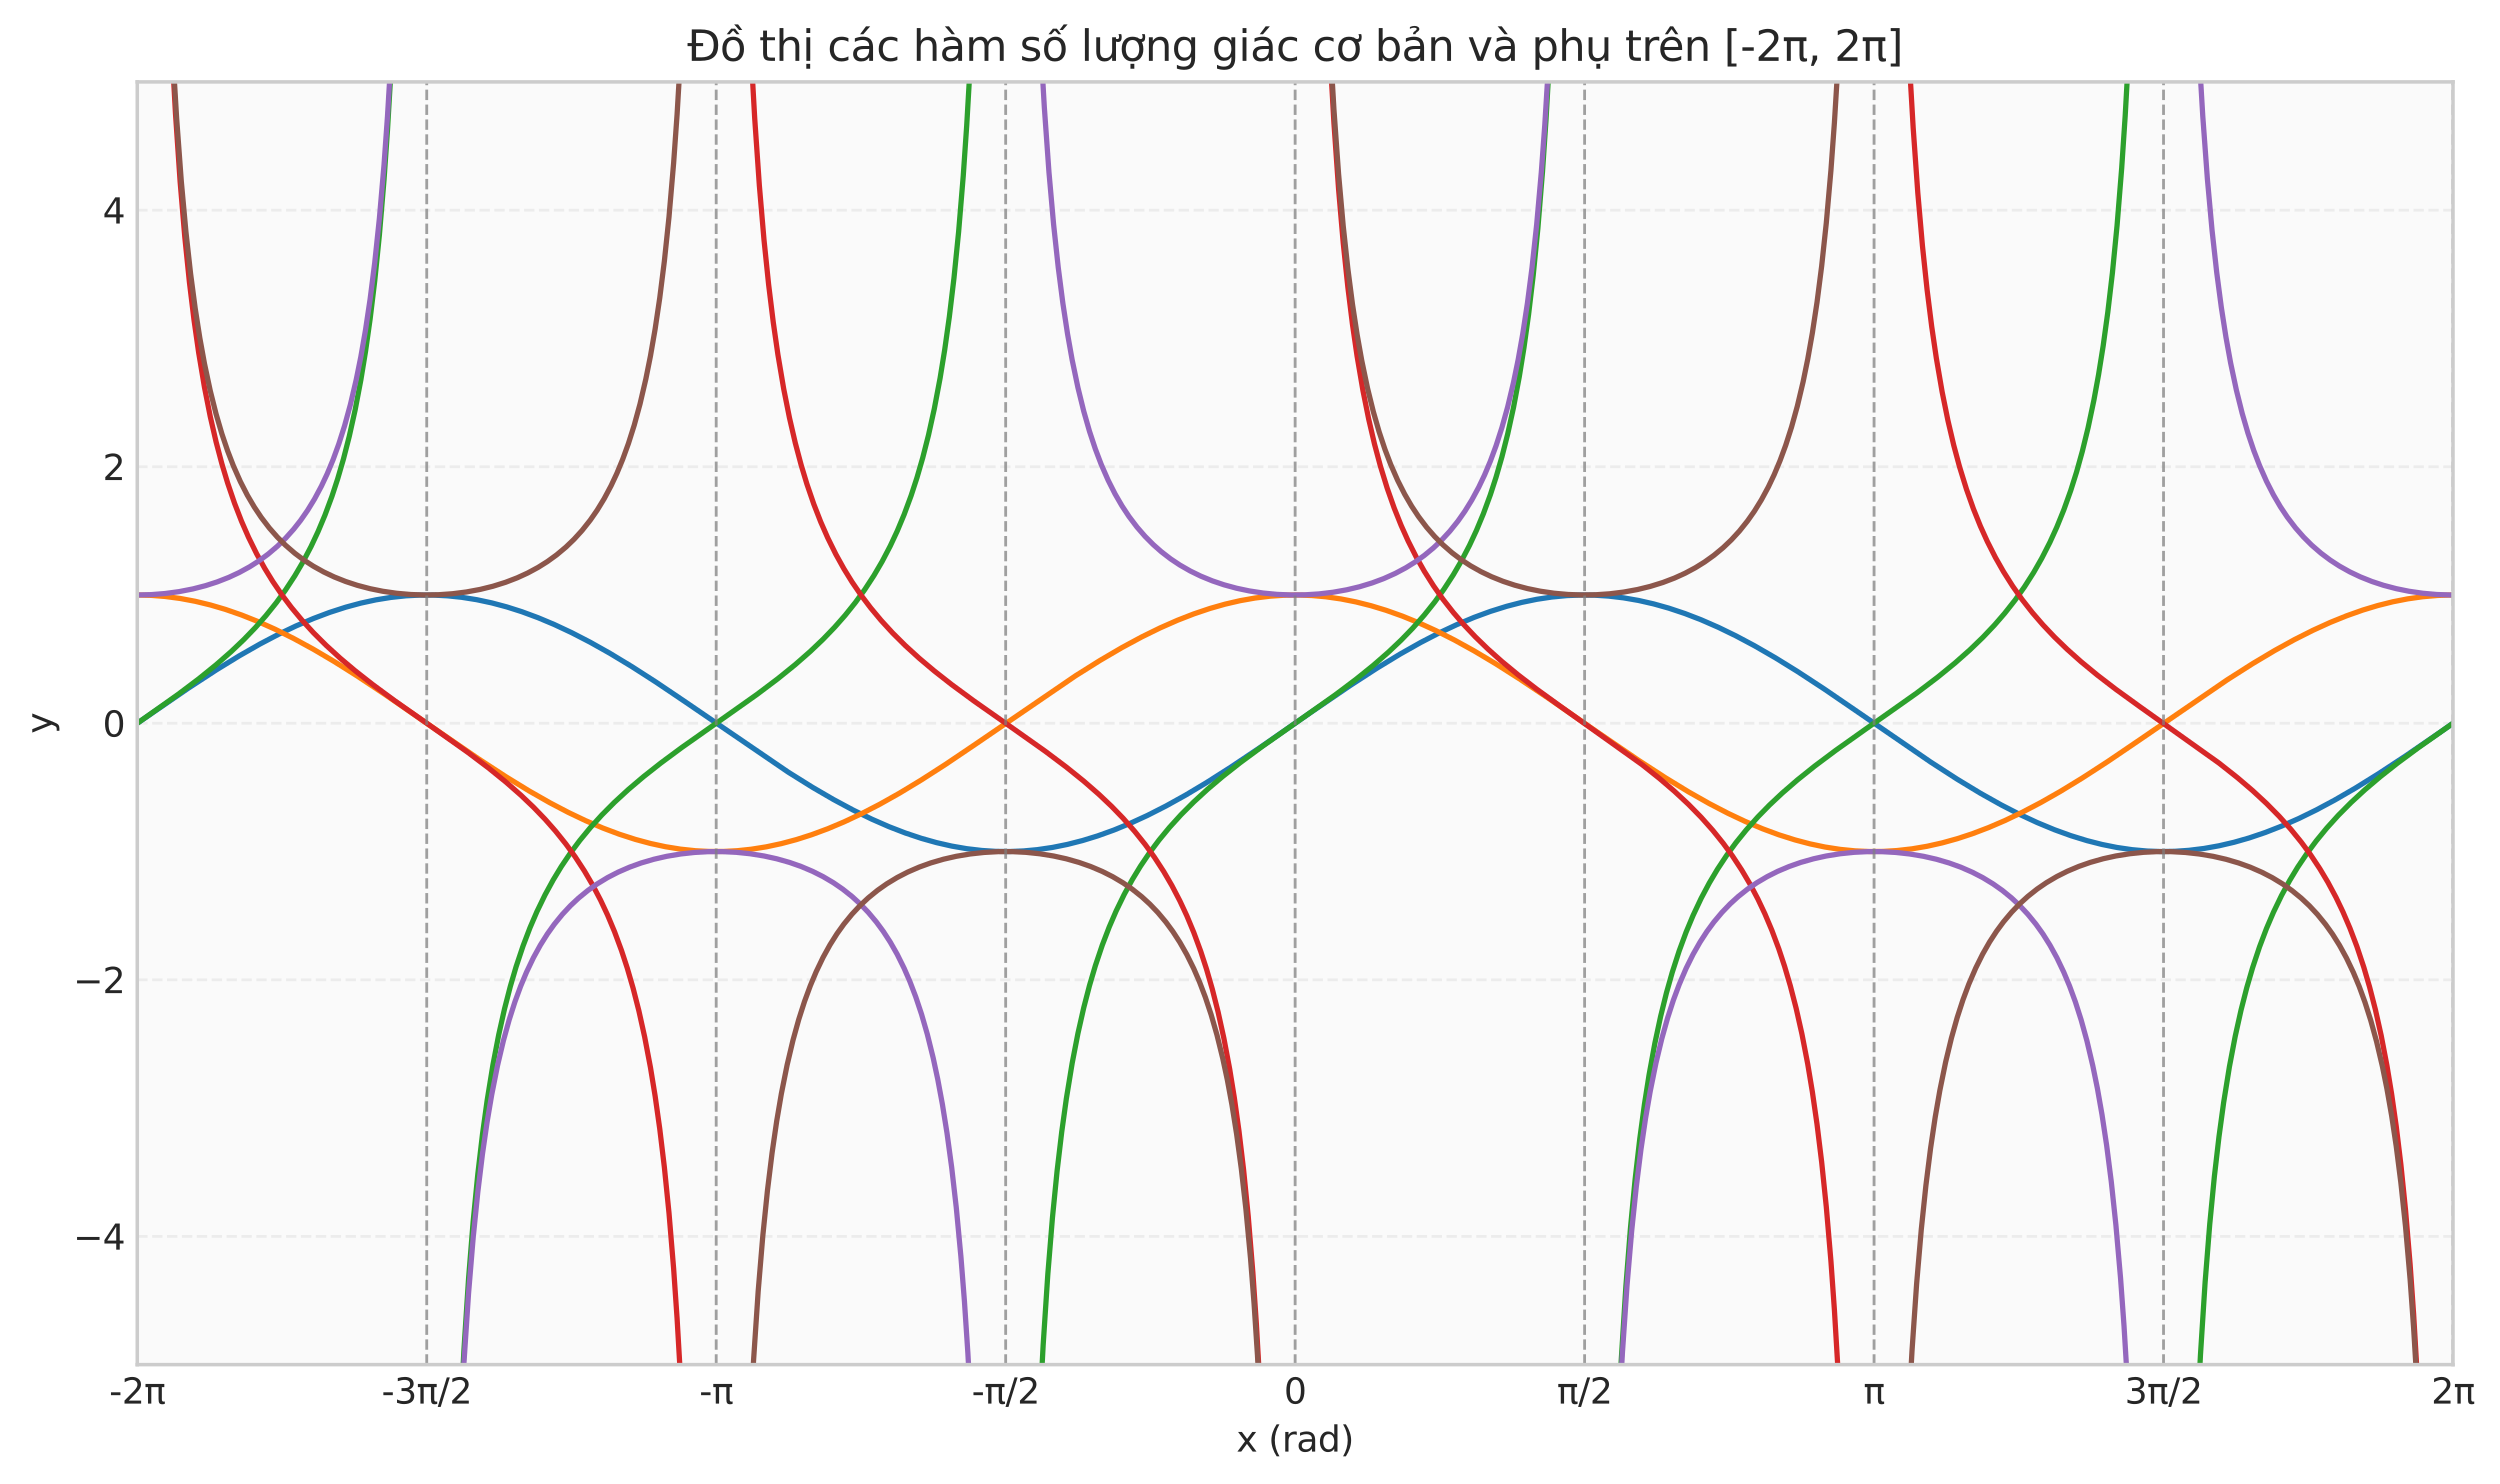 <?xml version="1.0" encoding="utf-8" standalone="no"?>
<!DOCTYPE svg PUBLIC "-//W3C//DTD SVG 1.1//EN"
  "http://www.w3.org/Graphics/SVG/1.1/DTD/svg11.dtd">
<svg xmlns:xlink="http://www.w3.org/1999/xlink" width="712.497pt" height="422.978pt" viewBox="0 0 712.497 422.978" xmlns="http://www.w3.org/2000/svg" version="1.1">
 <defs>
  <style type="text/css">*{stroke-linejoin: round; stroke-linecap: butt}</style>
 </defs>
 <g id="figure_1">
  <g id="patch_1">
   <path d="M 0 422.978 
L 712.497 422.978 
L 712.497 0 
L 0 0 
z
" style="fill: #ffffff"/>
  </g>
  <g id="axes_1">
   <g id="patch_2">
    <path d="M 39.12 388.922 
L 699.105 388.922 
L 699.105 23.342 
L 39.12 23.342 
z
" style="fill: #fafafa"/>
   </g>
   <g id="matplotlib.axis_1">
    <g id="xtick_1">
     <g id="line2d_1">
      <path d="M 39.12 388.922 
L 39.12 23.342 
" clip-path="url(#pb438893a37)" style="fill: none; stroke-dasharray: 2.96,1.28; stroke-dashoffset: 0; stroke: #cccccc; stroke-opacity: 0.3; stroke-width: 0.8"/>
     </g>
     <g id="line2d_2"/>
     <g id="text_1">
      <!-- -2π -->
      <g style="fill: #262626" transform="translate(31.125 400.02) scale(0.1 -0.1)">
       <defs>
        <path id="DejaVuSans-2d" d="M 313 2009 
L 1997 2009 
L 1997 1497 
L 313 1497 
L 313 2009 
z
" transform="scale(0.016)"/>
        <path id="DejaVuSans-32" d="M 1228 531 
L 3431 531 
L 3431 0 
L 469 0 
L 469 531 
Q 828 903 1448 1529 
Q 2069 2156 2228 2338 
Q 2531 2678 2651 2914 
Q 2772 3150 2772 3378 
Q 2772 3750 2511 3984 
Q 2250 4219 1831 4219 
Q 1534 4219 1204 4116 
Q 875 4013 500 3803 
L 500 4441 
Q 881 4594 1212 4672 
Q 1544 4750 1819 4750 
Q 2544 4750 2975 4387 
Q 3406 4025 3406 3419 
Q 3406 3131 3298 2873 
Q 3191 2616 2906 2266 
Q 2828 2175 2409 1742 
Q 1991 1309 1228 531 
z
" transform="scale(0.016)"/>
        <path id="DejaVuSans-3c0" d="M 231 3500 
L 3584 3500 
L 3584 2925 
L 3144 2925 
L 3144 775 
Q 3144 550 3220 451 
Q 3297 353 3469 353 
Q 3516 353 3584 361 
Q 3653 369 3675 372 
L 3675 -44 
Q 3566 -84 3450 -103 
Q 3334 -122 3219 -122 
Q 2844 -122 2700 83 
Q 2556 288 2556 838 
L 2556 2925 
L 1266 2925 
L 1266 0 
L 678 0 
L 678 2925 
L 231 2925 
L 231 3500 
z
" transform="scale(0.016)"/>
       </defs>
       <use xlink:href="#DejaVuSans-2d"/>
       <use xlink:href="#DejaVuSans-32" transform="translate(36.084 0)"/>
       <use xlink:href="#DejaVuSans-3c0" transform="translate(99.707 0)"/>
      </g>
     </g>
    </g>
    <g id="xtick_2">
     <g id="line2d_3">
      <path d="M 121.618 388.922 
L 121.618 23.342 
" clip-path="url(#pb438893a37)" style="fill: none; stroke-dasharray: 2.96,1.28; stroke-dashoffset: 0; stroke: #cccccc; stroke-opacity: 0.3; stroke-width: 0.8"/>
     </g>
     <g id="line2d_4"/>
     <g id="text_2">
      <!-- -3π/2 -->
      <g style="fill: #262626" transform="translate(108.757 400.02) scale(0.1 -0.1)">
       <defs>
        <path id="DejaVuSans-33" d="M 2597 2516 
Q 3050 2419 3304 2112 
Q 3559 1806 3559 1356 
Q 3559 666 3084 287 
Q 2609 -91 1734 -91 
Q 1441 -91 1130 -33 
Q 819 25 488 141 
L 488 750 
Q 750 597 1062 519 
Q 1375 441 1716 441 
Q 2309 441 2620 675 
Q 2931 909 2931 1356 
Q 2931 1769 2642 2001 
Q 2353 2234 1838 2234 
L 1294 2234 
L 1294 2753 
L 1863 2753 
Q 2328 2753 2575 2939 
Q 2822 3125 2822 3475 
Q 2822 3834 2567 4026 
Q 2313 4219 1838 4219 
Q 1578 4219 1281 4162 
Q 984 4106 628 3988 
L 628 4550 
Q 988 4650 1302 4700 
Q 1616 4750 1894 4750 
Q 2613 4750 3031 4423 
Q 3450 4097 3450 3541 
Q 3450 3153 3228 2886 
Q 3006 2619 2597 2516 
z
" transform="scale(0.016)"/>
        <path id="DejaVuSans-2f" d="M 1625 4666 
L 2156 4666 
L 531 -594 
L 0 -594 
L 1625 4666 
z
" transform="scale(0.016)"/>
       </defs>
       <use xlink:href="#DejaVuSans-2d"/>
       <use xlink:href="#DejaVuSans-33" transform="translate(36.084 0)"/>
       <use xlink:href="#DejaVuSans-3c0" transform="translate(99.707 0)"/>
       <use xlink:href="#DejaVuSans-2f" transform="translate(159.912 0)"/>
       <use xlink:href="#DejaVuSans-32" transform="translate(193.604 0)"/>
      </g>
     </g>
    </g>
    <g id="xtick_3">
     <g id="line2d_5">
      <path d="M 204.117 388.922 
L 204.117 23.342 
" clip-path="url(#pb438893a37)" style="fill: none; stroke-dasharray: 2.96,1.28; stroke-dashoffset: 0; stroke: #cccccc; stroke-opacity: 0.3; stroke-width: 0.8"/>
     </g>
     <g id="line2d_6"/>
     <g id="text_3">
      <!-- -π -->
      <g style="fill: #262626" transform="translate(199.303 400.02) scale(0.1 -0.1)">
       <use xlink:href="#DejaVuSans-2d"/>
       <use xlink:href="#DejaVuSans-3c0" transform="translate(36.084 0)"/>
      </g>
     </g>
    </g>
    <g id="xtick_4">
     <g id="line2d_7">
      <path d="M 286.615 388.922 
L 286.615 23.342 
" clip-path="url(#pb438893a37)" style="fill: none; stroke-dasharray: 2.96,1.28; stroke-dashoffset: 0; stroke: #cccccc; stroke-opacity: 0.3; stroke-width: 0.8"/>
     </g>
     <g id="line2d_8"/>
     <g id="text_4">
      <!-- -π/2 -->
      <g style="fill: #262626" transform="translate(276.935 400.02) scale(0.1 -0.1)">
       <use xlink:href="#DejaVuSans-2d"/>
       <use xlink:href="#DejaVuSans-3c0" transform="translate(36.084 0)"/>
       <use xlink:href="#DejaVuSans-2f" transform="translate(96.289 0)"/>
       <use xlink:href="#DejaVuSans-32" transform="translate(129.98 0)"/>
      </g>
     </g>
    </g>
    <g id="xtick_5">
     <g id="line2d_9">
      <path d="M 369.113 388.922 
L 369.113 23.342 
" clip-path="url(#pb438893a37)" style="fill: none; stroke-dasharray: 2.96,1.28; stroke-dashoffset: 0; stroke: #cccccc; stroke-opacity: 0.3; stroke-width: 0.8"/>
     </g>
     <g id="line2d_10"/>
     <g id="text_5">
      <!-- 0 -->
      <g style="fill: #262626" transform="translate(365.932 400.02) scale(0.1 -0.1)">
       <defs>
        <path id="DejaVuSans-30" d="M 2034 4250 
Q 1547 4250 1301 3770 
Q 1056 3291 1056 2328 
Q 1056 1369 1301 889 
Q 1547 409 2034 409 
Q 2525 409 2770 889 
Q 3016 1369 3016 2328 
Q 3016 3291 2770 3770 
Q 2525 4250 2034 4250 
z
M 2034 4750 
Q 2819 4750 3233 4129 
Q 3647 3509 3647 2328 
Q 3647 1150 3233 529 
Q 2819 -91 2034 -91 
Q 1250 -91 836 529 
Q 422 1150 422 2328 
Q 422 3509 836 4129 
Q 1250 4750 2034 4750 
z
" transform="scale(0.016)"/>
       </defs>
       <use xlink:href="#DejaVuSans-30"/>
      </g>
     </g>
    </g>
    <g id="xtick_6">
     <g id="line2d_11">
      <path d="M 451.611 388.922 
L 451.611 23.342 
" clip-path="url(#pb438893a37)" style="fill: none; stroke-dasharray: 2.96,1.28; stroke-dashoffset: 0; stroke: #cccccc; stroke-opacity: 0.3; stroke-width: 0.8"/>
     </g>
     <g id="line2d_12"/>
     <g id="text_6">
      <!-- π/2 -->
      <g style="fill: #262626" transform="translate(443.735 400.02) scale(0.1 -0.1)">
       <use xlink:href="#DejaVuSans-3c0"/>
       <use xlink:href="#DejaVuSans-2f" transform="translate(60.205 0)"/>
       <use xlink:href="#DejaVuSans-32" transform="translate(93.896 0)"/>
      </g>
     </g>
    </g>
    <g id="xtick_7">
     <g id="line2d_13">
      <path d="M 534.109 388.922 
L 534.109 23.342 
" clip-path="url(#pb438893a37)" style="fill: none; stroke-dasharray: 2.96,1.28; stroke-dashoffset: 0; stroke: #cccccc; stroke-opacity: 0.3; stroke-width: 0.8"/>
     </g>
     <g id="line2d_14"/>
     <g id="text_7">
      <!-- π -->
      <g style="fill: #262626" transform="translate(531.099 400.02) scale(0.1 -0.1)">
       <use xlink:href="#DejaVuSans-3c0"/>
      </g>
     </g>
    </g>
    <g id="xtick_8">
     <g id="line2d_15">
      <path d="M 616.607 388.922 
L 616.607 23.342 
" clip-path="url(#pb438893a37)" style="fill: none; stroke-dasharray: 2.96,1.28; stroke-dashoffset: 0; stroke: #cccccc; stroke-opacity: 0.3; stroke-width: 0.8"/>
     </g>
     <g id="line2d_16"/>
     <g id="text_8">
      <!-- 3π/2 -->
      <g style="fill: #262626" transform="translate(605.55 400.02) scale(0.1 -0.1)">
       <use xlink:href="#DejaVuSans-33"/>
       <use xlink:href="#DejaVuSans-3c0" transform="translate(63.623 0)"/>
       <use xlink:href="#DejaVuSans-2f" transform="translate(123.828 0)"/>
       <use xlink:href="#DejaVuSans-32" transform="translate(157.52 0)"/>
      </g>
     </g>
    </g>
    <g id="xtick_9">
     <g id="line2d_17">
      <path d="M 699.105 388.922 
L 699.105 23.342 
" clip-path="url(#pb438893a37)" style="fill: none; stroke-dasharray: 2.96,1.28; stroke-dashoffset: 0; stroke: #cccccc; stroke-opacity: 0.3; stroke-width: 0.8"/>
     </g>
     <g id="line2d_18"/>
     <g id="text_9">
      <!-- 2π -->
      <g style="fill: #262626" transform="translate(692.914 400.02) scale(0.1 -0.1)">
       <use xlink:href="#DejaVuSans-32"/>
       <use xlink:href="#DejaVuSans-3c0" transform="translate(63.623 0)"/>
      </g>
     </g>
    </g>
    <g id="text_10">
     <!-- x (rad) -->
     <g style="fill: #262626" transform="translate(352.369 413.698) scale(0.1 -0.1)">
      <defs>
       <path id="DejaVuSans-78" d="M 3513 3500 
L 2247 1797 
L 3578 0 
L 2900 0 
L 1881 1375 
L 863 0 
L 184 0 
L 1544 1831 
L 300 3500 
L 978 3500 
L 1906 2253 
L 2834 3500 
L 3513 3500 
z
" transform="scale(0.016)"/>
       <path id="DejaVuSans-20" transform="scale(0.016)"/>
       <path id="DejaVuSans-28" d="M 1984 4856 
Q 1566 4138 1362 3434 
Q 1159 2731 1159 2009 
Q 1159 1288 1364 580 
Q 1569 -128 1984 -844 
L 1484 -844 
Q 1016 -109 783 600 
Q 550 1309 550 2009 
Q 550 2706 781 3412 
Q 1013 4119 1484 4856 
L 1984 4856 
z
" transform="scale(0.016)"/>
       <path id="DejaVuSans-72" d="M 2631 2963 
Q 2534 3019 2420 3045 
Q 2306 3072 2169 3072 
Q 1681 3072 1420 2755 
Q 1159 2438 1159 1844 
L 1159 0 
L 581 0 
L 581 3500 
L 1159 3500 
L 1159 2956 
Q 1341 3275 1631 3429 
Q 1922 3584 2338 3584 
Q 2397 3584 2469 3576 
Q 2541 3569 2628 3553 
L 2631 2963 
z
" transform="scale(0.016)"/>
       <path id="DejaVuSans-61" d="M 2194 1759 
Q 1497 1759 1228 1600 
Q 959 1441 959 1056 
Q 959 750 1161 570 
Q 1363 391 1709 391 
Q 2188 391 2477 730 
Q 2766 1069 2766 1631 
L 2766 1759 
L 2194 1759 
z
M 3341 1997 
L 3341 0 
L 2766 0 
L 2766 531 
Q 2569 213 2275 61 
Q 1981 -91 1556 -91 
Q 1019 -91 701 211 
Q 384 513 384 1019 
Q 384 1609 779 1909 
Q 1175 2209 1959 2209 
L 2766 2209 
L 2766 2266 
Q 2766 2663 2505 2880 
Q 2244 3097 1772 3097 
Q 1472 3097 1187 3025 
Q 903 2953 641 2809 
L 641 3341 
Q 956 3463 1253 3523 
Q 1550 3584 1831 3584 
Q 2591 3584 2966 3190 
Q 3341 2797 3341 1997 
z
" transform="scale(0.016)"/>
       <path id="DejaVuSans-64" d="M 2906 2969 
L 2906 4863 
L 3481 4863 
L 3481 0 
L 2906 0 
L 2906 525 
Q 2725 213 2448 61 
Q 2172 -91 1784 -91 
Q 1150 -91 751 415 
Q 353 922 353 1747 
Q 353 2572 751 3078 
Q 1150 3584 1784 3584 
Q 2172 3584 2448 3432 
Q 2725 3281 2906 2969 
z
M 947 1747 
Q 947 1113 1208 752 
Q 1469 391 1925 391 
Q 2381 391 2643 752 
Q 2906 1113 2906 1747 
Q 2906 2381 2643 2742 
Q 2381 3103 1925 3103 
Q 1469 3103 1208 2742 
Q 947 2381 947 1747 
z
" transform="scale(0.016)"/>
       <path id="DejaVuSans-29" d="M 513 4856 
L 1013 4856 
Q 1481 4119 1714 3412 
Q 1947 2706 1947 2009 
Q 1947 1309 1714 600 
Q 1481 -109 1013 -844 
L 513 -844 
Q 928 -128 1133 580 
Q 1338 1288 1338 2009 
Q 1338 2731 1133 3434 
Q 928 4138 513 4856 
z
" transform="scale(0.016)"/>
      </defs>
      <use xlink:href="#DejaVuSans-78"/>
      <use xlink:href="#DejaVuSans-20" transform="translate(59.18 0)"/>
      <use xlink:href="#DejaVuSans-28" transform="translate(90.967 0)"/>
      <use xlink:href="#DejaVuSans-72" transform="translate(129.98 0)"/>
      <use xlink:href="#DejaVuSans-61" transform="translate(171.094 0)"/>
      <use xlink:href="#DejaVuSans-64" transform="translate(232.373 0)"/>
      <use xlink:href="#DejaVuSans-29" transform="translate(295.85 0)"/>
     </g>
    </g>
   </g>
   <g id="matplotlib.axis_2">
    <g id="ytick_1">
     <g id="line2d_19">
      <path d="M 39.12 352.364 
L 699.105 352.364 
" clip-path="url(#pb438893a37)" style="fill: none; stroke-dasharray: 2.96,1.28; stroke-dashoffset: 0; stroke: #cccccc; stroke-opacity: 0.3; stroke-width: 0.8"/>
     </g>
     <g id="line2d_20"/>
     <g id="text_11">
      <!-- −4 -->
      <g style="fill: #262626" transform="translate(20.878 356.163) scale(0.1 -0.1)">
       <defs>
        <path id="DejaVuSans-2212" d="M 678 2272 
L 4684 2272 
L 4684 1741 
L 678 1741 
L 678 2272 
z
" transform="scale(0.016)"/>
        <path id="DejaVuSans-34" d="M 2419 4116 
L 825 1625 
L 2419 1625 
L 2419 4116 
z
M 2253 4666 
L 3047 4666 
L 3047 1625 
L 3713 1625 
L 3713 1100 
L 3047 1100 
L 3047 0 
L 2419 0 
L 2419 1100 
L 313 1100 
L 313 1709 
L 2253 4666 
z
" transform="scale(0.016)"/>
       </defs>
       <use xlink:href="#DejaVuSans-2212"/>
       <use xlink:href="#DejaVuSans-34" transform="translate(83.789 0)"/>
      </g>
     </g>
    </g>
    <g id="ytick_2">
     <g id="line2d_21">
      <path d="M 39.12 279.248 
L 699.105 279.248 
" clip-path="url(#pb438893a37)" style="fill: none; stroke-dasharray: 2.96,1.28; stroke-dashoffset: 0; stroke: #cccccc; stroke-opacity: 0.3; stroke-width: 0.8"/>
     </g>
     <g id="line2d_22"/>
     <g id="text_12">
      <!-- −2 -->
      <g style="fill: #262626" transform="translate(20.878 283.047) scale(0.1 -0.1)">
       <use xlink:href="#DejaVuSans-2212"/>
       <use xlink:href="#DejaVuSans-32" transform="translate(83.789 0)"/>
      </g>
     </g>
    </g>
    <g id="ytick_3">
     <g id="line2d_23">
      <path d="M 39.12 206.132 
L 699.105 206.132 
" clip-path="url(#pb438893a37)" style="fill: none; stroke-dasharray: 2.96,1.28; stroke-dashoffset: 0; stroke: #cccccc; stroke-opacity: 0.3; stroke-width: 0.8"/>
     </g>
     <g id="line2d_24"/>
     <g id="text_13">
      <!-- 0 -->
      <g style="fill: #262626" transform="translate(29.258 209.931) scale(0.1 -0.1)">
       <use xlink:href="#DejaVuSans-30"/>
      </g>
     </g>
    </g>
    <g id="ytick_4">
     <g id="line2d_25">
      <path d="M 39.12 133.016 
L 699.105 133.016 
" clip-path="url(#pb438893a37)" style="fill: none; stroke-dasharray: 2.96,1.28; stroke-dashoffset: 0; stroke: #cccccc; stroke-opacity: 0.3; stroke-width: 0.8"/>
     </g>
     <g id="line2d_26"/>
     <g id="text_14">
      <!-- 2 -->
      <g style="fill: #262626" transform="translate(29.258 136.815) scale(0.1 -0.1)">
       <use xlink:href="#DejaVuSans-32"/>
      </g>
     </g>
    </g>
    <g id="ytick_5">
     <g id="line2d_27">
      <path d="M 39.12 59.9 
L 699.105 59.9 
" clip-path="url(#pb438893a37)" style="fill: none; stroke-dasharray: 2.96,1.28; stroke-dashoffset: 0; stroke: #cccccc; stroke-opacity: 0.3; stroke-width: 0.8"/>
     </g>
     <g id="line2d_28"/>
     <g id="text_15">
      <!-- 4 -->
      <g style="fill: #262626" transform="translate(29.258 63.699) scale(0.1 -0.1)">
       <use xlink:href="#DejaVuSans-34"/>
      </g>
     </g>
    </g>
    <g id="text_16">
     <!-- y -->
     <g style="fill: #262626" transform="translate(14.798 209.091) rotate(-90) scale(0.1 -0.1)">
      <defs>
       <path id="DejaVuSans-79" d="M 2059 -325 
Q 1816 -950 1584 -1140 
Q 1353 -1331 966 -1331 
L 506 -1331 
L 506 -850 
L 844 -850 
Q 1081 -850 1212 -737 
Q 1344 -625 1503 -206 
L 1606 56 
L 191 3500 
L 800 3500 
L 1894 763 
L 2988 3500 
L 3597 3500 
L 2059 -325 
z
" transform="scale(0.016)"/>
      </defs>
      <use xlink:href="#DejaVuSans-79"/>
     </g>
    </g>
   </g>
   <g id="line2d_29">
    <path d="M 39.12 206.132 
L 53.647 196.148 
L 61.571 190.976 
L 68.174 186.924 
L 74.117 183.535 
L 79.4 180.763 
L 84.352 178.397 
L 89.304 176.278 
L 93.926 174.539 
L 98.549 173.044 
L 102.841 171.886 
L 107.133 170.956 
L 111.425 170.26 
L 115.717 169.804 
L 119.679 169.599 
L 123.641 169.601 
L 127.603 169.811 
L 131.564 170.227 
L 135.856 170.909 
L 140.149 171.826 
L 144.441 172.971 
L 148.733 174.339 
L 153.355 176.048 
L 157.977 177.99 
L 162.929 180.312 
L 168.212 183.041 
L 173.825 186.196 
L 180.098 189.99 
L 187.031 194.448 
L 195.615 200.24 
L 224.669 220.076 
L 231.602 224.403 
L 237.545 227.861 
L 243.158 230.873 
L 248.44 233.45 
L 253.393 235.616 
L 258.015 237.402 
L 262.637 238.946 
L 266.929 240.152 
L 271.221 241.131 
L 275.513 241.876 
L 279.805 242.383 
L 283.767 242.636 
L 287.729 242.682 
L 291.691 242.519 
L 295.653 242.15 
L 299.945 241.519 
L 304.237 240.651 
L 308.529 239.553 
L 312.821 238.232 
L 317.443 236.571 
L 322.065 234.673 
L 327.018 232.395 
L 332.3 229.709 
L 337.913 226.594 
L 343.856 223.043 
L 350.789 218.629 
L 359.043 213.098 
L 373.57 203.033 
L 384.795 195.377 
L 392.389 190.455 
L 398.992 186.437 
L 404.935 183.086 
L 410.217 180.353 
L 415.17 178.027 
L 420.122 175.95 
L 424.744 174.254 
L 429.367 172.804 
L 433.659 171.689 
L 437.951 170.804 
L 442.243 170.154 
L 446.535 169.744 
L 450.497 169.582 
L 454.459 169.628 
L 458.42 169.881 
L 462.712 170.388 
L 467.005 171.133 
L 471.297 172.112 
L 475.589 173.318 
L 480.211 174.862 
L 484.833 176.647 
L 489.785 178.813 
L 494.738 181.222 
L 500.02 184.035 
L 505.963 187.465 
L 512.236 191.343 
L 519.83 196.314 
L 529.734 203.09 
L 550.204 217.161 
L 557.798 222.068 
L 564.401 226.068 
L 570.344 229.4 
L 575.626 232.114 
L 580.579 234.42 
L 585.531 236.475 
L 590.153 238.15 
L 594.776 239.577 
L 599.068 240.67 
L 603.36 241.533 
L 607.652 242.16 
L 611.944 242.546 
L 615.906 242.687 
L 619.867 242.619 
L 623.829 242.345 
L 628.121 241.815 
L 632.413 241.047 
L 636.706 240.046 
L 640.998 238.818 
L 645.62 237.252 
L 650.242 235.446 
L 655.194 233.259 
L 660.147 230.831 
L 665.429 227.999 
L 671.372 224.552 
L 677.975 220.446 
L 685.569 215.45 
L 695.804 208.429 
L 699.105 206.132 
L 699.105 206.132 
" clip-path="url(#pb438893a37)" style="fill: none; stroke: #1f77b4; stroke-width: 1.5; stroke-linecap: round"/>
   </g>
   <g id="line2d_30">
    <path d="M 39.12 169.574 
L 43.082 169.678 
L 47.044 169.989 
L 51.336 170.558 
L 55.628 171.365 
L 59.92 172.404 
L 64.212 173.667 
L 68.834 175.27 
L 73.457 177.112 
L 78.409 179.335 
L 83.692 181.967 
L 89.304 185.031 
L 95.247 188.537 
L 101.85 192.694 
L 109.774 197.957 
L 121.66 206.161 
L 136.187 216.143 
L 144.11 221.314 
L 150.714 225.364 
L 156.656 228.752 
L 161.939 231.521 
L 166.891 233.885 
L 171.844 236.002 
L 176.466 237.739 
L 181.088 239.232 
L 185.38 240.388 
L 189.672 241.316 
L 193.964 242.009 
L 198.256 242.463 
L 202.218 242.666 
L 206.18 242.662 
L 210.142 242.45 
L 214.104 242.031 
L 218.396 241.347 
L 222.688 240.428 
L 226.98 239.28 
L 231.272 237.911 
L 235.894 236.2 
L 240.516 234.256 
L 245.469 231.931 
L 250.751 229.2 
L 256.364 226.044 
L 262.637 222.248 
L 269.57 217.789 
L 278.485 211.769 
L 306.548 192.587 
L 313.481 188.236 
L 319.754 184.565 
L 325.367 181.539 
L 330.649 178.947 
L 335.602 176.767 
L 340.224 174.966 
L 344.846 173.407 
L 349.138 172.186 
L 353.43 171.192 
L 357.722 170.43 
L 362.014 169.907 
L 365.976 169.639 
L 369.938 169.578 
L 373.9 169.726 
L 377.862 170.08 
L 382.154 170.695 
L 386.446 171.547 
L 390.738 172.629 
L 395.03 173.936 
L 399.652 175.582 
L 404.275 177.465 
L 409.227 179.729 
L 414.509 182.401 
L 420.122 185.503 
L 426.065 189.043 
L 432.998 193.446 
L 441.252 198.968 
L 455.119 208.572 
L 467.005 216.694 
L 474.598 221.627 
L 481.201 225.657 
L 487.144 229.022 
L 492.427 231.768 
L 497.379 234.108 
L 502.331 236.2 
L 506.954 237.911 
L 511.576 239.376 
L 515.868 240.507 
L 520.16 241.408 
L 524.452 242.074 
L 528.744 242.499 
L 532.706 242.677 
L 536.668 242.646 
L 540.63 242.408 
L 544.922 241.918 
L 549.214 241.188 
L 553.506 240.225 
L 557.798 239.034 
L 562.09 237.623 
L 566.712 235.869 
L 571.334 233.885 
L 576.287 231.521 
L 581.569 228.752 
L 587.182 225.559 
L 593.455 221.731 
L 600.718 217.024 
L 609.963 210.745 
L 634.725 193.769 
L 641.988 189.144 
L 648.261 185.408 
L 653.874 182.314 
L 659.156 179.65 
L 664.109 177.394 
L 668.731 175.519 
L 673.353 173.881 
L 677.645 172.584 
L 681.937 171.51 
L 686.229 170.667 
L 690.521 170.061 
L 694.813 169.696 
L 698.775 169.575 
L 699.105 169.574 
L 699.105 169.574 
" clip-path="url(#pb438893a37)" style="fill: none; stroke: #ff7f0e; stroke-width: 1.5; stroke-linecap: round"/>
   </g>
   <g id="line2d_31">
    <path d="M 39.12 206.132 
L 50.676 197.956 
L 56.619 193.48 
L 61.571 189.477 
L 65.863 185.722 
L 69.495 182.267 
L 72.796 178.844 
L 75.768 175.478 
L 78.739 171.776 
L 81.38 168.138 
L 84.022 164.1 
L 86.333 160.163 
L 88.644 155.764 
L 90.625 151.547 
L 92.606 146.826 
L 94.587 141.489 
L 96.238 136.466 
L 97.888 130.803 
L 99.539 124.356 
L 101.19 116.933 
L 102.841 108.276 
L 104.161 100.227 
L 105.482 90.913 
L 106.803 79.995 
L 108.123 67.002 
L 109.444 51.259 
L 110.434 37.06 
L 111.425 20.147 
L 112.442 -1 
M 130.353 423.978 
L 131.234 403.569 
L 132.225 384.691 
L 133.545 364.337 
L 134.866 347.979 
L 136.187 334.53 
L 137.507 323.264 
L 138.828 313.678 
L 140.479 303.52 
L 142.129 294.933 
L 143.78 287.564 
L 145.431 281.16 
L 147.082 275.532 
L 149.063 269.606 
L 151.044 264.408 
L 153.025 259.8 
L 155.336 255.03 
L 157.647 250.79 
L 159.958 246.983 
L 162.599 243.065 
L 165.241 239.527 
L 168.212 235.916 
L 171.514 232.274 
L 175.145 228.628 
L 179.107 224.988 
L 183.399 221.35 
L 188.352 217.447 
L 194.294 213.05 
L 203.209 206.764 
L 215.755 197.896 
L 221.697 193.416 
L 226.65 189.408 
L 230.942 185.646 
L 234.574 182.185 
L 237.875 178.755 
L 240.847 175.38 
L 243.818 171.667 
L 246.459 168.019 
L 249.101 163.966 
L 251.412 160.014 
L 253.723 155.597 
L 255.704 151.361 
L 257.685 146.616 
L 259.666 141.251 
L 261.316 136.199 
L 262.967 130.501 
L 264.618 124.01 
L 266.269 116.532 
L 267.92 107.805 
L 269.24 99.685 
L 270.561 90.282 
L 271.881 79.25 
L 273.202 66.107 
L 274.523 50.163 
L 275.513 35.764 
L 276.504 18.591 
L 277.438 -1 
M 295.348 423.978 
L 296.313 401.85 
L 297.304 383.274 
L 298.624 363.211 
L 299.945 347.062 
L 301.265 333.768 
L 302.586 322.62 
L 303.907 313.126 
L 305.557 303.057 
L 307.208 294.538 
L 308.859 287.223 
L 310.51 280.862 
L 312.161 275.269 
L 314.142 269.376 
L 316.123 264.205 
L 318.103 259.619 
L 320.415 254.87 
L 322.726 250.647 
L 325.037 246.854 
L 327.678 242.949 
L 330.319 239.422 
L 333.291 235.82 
L 336.592 232.187 
L 340.224 228.548 
L 344.186 224.915 
L 348.478 221.283 
L 353.43 217.385 
L 359.703 212.753 
L 368.948 206.247 
L 380.503 198.077 
L 386.446 193.609 
L 391.398 189.616 
L 395.69 185.872 
L 399.322 182.43 
L 402.624 179.023 
L 405.925 175.282 
L 408.897 171.559 
L 411.538 167.899 
L 414.179 163.832 
L 416.49 159.865 
L 418.802 155.43 
L 420.782 151.174 
L 422.763 146.406 
L 424.744 141.012 
L 426.395 135.931 
L 428.046 130.197 
L 429.697 123.661 
L 431.348 116.128 
L 432.998 107.33 
L 434.319 99.138 
L 435.64 89.644 
L 436.96 78.496 
L 438.281 65.202 
L 439.601 49.052 
L 440.592 34.45 
L 441.582 17.008 
L 442.433 -1 
M 460.345 423.978 
L 461.062 407.095 
L 462.052 387.591 
L 463.373 366.635 
L 464.693 349.847 
L 466.014 336.079 
L 467.335 324.571 
L 468.655 314.798 
L 469.976 306.383 
L 471.627 297.367 
L 473.278 289.663 
L 474.928 282.992 
L 476.579 277.148 
L 478.56 271.013 
L 480.541 265.647 
L 482.522 260.903 
L 484.833 256.003 
L 487.144 251.659 
L 489.455 247.766 
L 492.097 243.769 
L 494.738 240.165 
L 497.709 236.494 
L 501.011 232.798 
L 504.312 229.427 
L 507.944 226.018 
L 512.236 222.303 
L 517.188 218.335 
L 523.131 213.887 
L 531.055 208.26 
L 546.242 197.533 
L 552.185 193.028 
L 557.138 188.989 
L 561.43 185.191 
L 565.061 181.689 
L 568.363 178.213 
L 571.334 174.786 
L 574.306 171.01 
L 576.947 167.292 
L 579.588 163.154 
L 581.899 159.11 
L 584.21 154.581 
L 586.191 150.226 
L 588.172 145.338 
L 590.153 139.796 
L 591.804 134.564 
L 593.455 128.645 
L 595.106 121.88 
L 596.756 114.059 
L 598.077 106.851 
L 599.398 98.586 
L 600.718 89 
L 602.039 77.734 
L 603.36 64.285 
L 604.68 47.927 
L 605.671 33.115 
L 606.661 15.4 
L 607.429 -1 
M 625.343 423.978 
L 626.14 405.317 
L 627.131 386.13 
L 628.452 365.478 
L 629.772 348.907 
L 631.093 335.3 
L 632.413 323.914 
L 633.734 314.235 
L 635.385 303.988 
L 637.036 295.331 
L 638.686 287.908 
L 640.337 281.46 
L 641.988 275.798 
L 643.969 269.837 
L 645.95 264.612 
L 647.931 259.982 
L 650.242 255.19 
L 652.553 250.933 
L 654.864 247.112 
L 657.505 243.182 
L 660.147 239.633 
L 663.118 236.011 
L 666.42 232.361 
L 670.051 228.707 
L 674.013 225.06 
L 678.305 221.418 
L 683.258 217.51 
L 689.201 213.109 
L 698.115 206.821 
L 699.105 206.132 
L 699.105 206.132 
" clip-path="url(#pb438893a37)" style="fill: none; stroke: #2ca02c; stroke-width: 1.5; stroke-linecap: round"/>
   </g>
   <g id="line2d_32">
    <path d="M 48.297 -1 
L 49.025 14.586 
L 50.016 32.441 
L 51.336 51.801 
L 52.657 67.446 
L 53.977 80.365 
L 55.298 91.226 
L 56.619 100.496 
L 58.269 110.348 
L 59.92 118.7 
L 61.571 125.884 
L 63.222 132.14 
L 64.873 137.648 
L 66.854 143.458 
L 68.834 148.562 
L 70.815 153.093 
L 73.127 157.791 
L 75.438 161.972 
L 77.749 165.731 
L 80.39 169.603 
L 83.031 173.104 
L 86.003 176.681 
L 89.304 180.293 
L 92.936 183.912 
L 96.898 187.53 
L 101.19 191.149 
L 106.142 195.036 
L 112.415 199.659 
L 121.99 206.39 
L 133.215 214.338 
L 139.158 218.816 
L 144.11 222.821 
L 148.402 226.58 
L 152.034 230.038 
L 155.336 233.464 
L 158.307 236.835 
L 161.279 240.542 
L 163.92 244.185 
L 166.561 248.231 
L 168.872 252.175 
L 171.183 256.583 
L 173.164 260.81 
L 175.145 265.543 
L 177.126 270.894 
L 178.777 275.931 
L 180.428 281.611 
L 182.079 288.081 
L 183.729 295.531 
L 185.38 304.223 
L 186.701 312.307 
L 188.021 321.666 
L 189.342 332.64 
L 190.663 345.708 
L 191.983 361.551 
L 192.974 375.849 
L 193.964 392.892 
L 194.955 413.569 
L 195.382 423.978 
M 213.295 -1 
L 214.104 16.208 
L 215.094 33.785 
L 216.415 52.876 
L 217.736 68.325 
L 219.056 81.098 
L 220.377 91.848 
L 221.697 101.031 
L 223.348 110.798 
L 224.999 119.085 
L 226.65 126.217 
L 228.301 132.432 
L 229.951 137.906 
L 231.932 143.683 
L 233.913 148.761 
L 235.894 153.271 
L 238.205 157.949 
L 240.516 162.113 
L 242.828 165.858 
L 245.469 169.717 
L 248.11 173.208 
L 251.081 176.776 
L 254.383 180.379 
L 258.015 183.991 
L 261.977 187.602 
L 266.269 191.216 
L 271.221 195.099 
L 277.494 199.719 
L 287.069 206.448 
L 297.964 214.157 
L 303.907 218.623 
L 308.859 222.613 
L 313.151 226.354 
L 316.783 229.793 
L 320.084 233.196 
L 323.386 236.933 
L 326.357 240.651 
L 328.999 244.305 
L 331.64 248.365 
L 333.951 252.324 
L 336.262 256.75 
L 338.243 260.996 
L 340.224 265.752 
L 342.205 271.132 
L 343.856 276.198 
L 345.507 281.915 
L 347.157 288.428 
L 348.808 295.934 
L 350.459 304.696 
L 351.78 312.852 
L 353.1 322.3 
L 354.421 333.39 
L 355.741 346.608 
L 357.062 362.654 
L 358.053 377.154 
L 359.043 394.461 
L 360.033 415.493 
L 360.38 423.978 
M 378.29 -1 
L 379.183 17.803 
L 380.173 35.109 
L 381.494 53.936 
L 382.814 69.194 
L 384.135 81.824 
L 385.456 92.464 
L 386.776 101.561 
L 388.427 111.244 
L 390.078 119.466 
L 391.729 126.548 
L 393.379 132.722 
L 395.36 139.175 
L 397.341 144.794 
L 399.322 149.744 
L 401.303 154.149 
L 403.614 158.727 
L 405.925 162.81 
L 408.567 166.985 
L 411.208 170.733 
L 414.179 174.536 
L 417.151 177.985 
L 420.452 181.481 
L 424.084 185 
L 428.046 188.532 
L 432.668 192.343 
L 437.951 196.403 
L 444.554 201.19 
L 467.995 217.921 
L 472.947 221.859 
L 477.239 225.537 
L 481.201 229.226 
L 484.833 232.931 
L 488.135 236.639 
L 491.106 240.326 
L 493.747 243.946 
L 496.389 247.964 
L 498.7 251.879 
L 501.011 256.251 
L 502.992 260.44 
L 504.973 265.126 
L 506.954 270.421 
L 508.604 275.4 
L 510.255 281.011 
L 511.906 287.393 
L 513.557 294.735 
L 515.208 303.288 
L 516.528 311.233 
L 517.849 320.415 
L 519.169 331.165 
L 520.49 343.939 
L 521.811 359.388 
L 522.801 373.295 
L 523.792 389.827 
L 524.782 409.821 
L 525.375 423.978 
M 543.285 -1 
L 544.261 19.372 
L 545.252 36.415 
L 546.573 54.982 
L 547.893 70.052 
L 549.214 82.542 
L 550.534 93.074 
L 551.855 102.086 
L 553.506 111.687 
L 555.157 119.845 
L 556.807 126.876 
L 558.458 133.01 
L 560.439 139.425 
L 562.42 145.013 
L 564.401 149.937 
L 566.382 154.322 
L 568.693 158.881 
L 571.004 162.948 
L 573.645 167.108 
L 576.287 170.844 
L 579.258 174.637 
L 582.23 178.076 
L 585.531 181.564 
L 589.163 185.076 
L 593.125 188.602 
L 597.747 192.409 
L 603.029 196.464 
L 609.963 201.482 
L 632.413 217.479 
L 637.696 221.655 
L 641.988 225.316 
L 645.95 228.986 
L 649.582 232.666 
L 652.883 236.348 
L 655.855 240.004 
L 658.496 243.591 
L 661.137 247.569 
L 663.448 251.44 
L 665.759 255.757 
L 667.74 259.891 
L 669.721 264.51 
L 671.702 269.721 
L 673.683 275.665 
L 675.334 281.31 
L 676.985 287.736 
L 678.636 295.132 
L 680.286 303.753 
L 681.607 311.767 
L 682.928 321.037 
L 684.248 331.899 
L 685.569 344.818 
L 686.889 360.462 
L 687.88 374.563 
L 688.87 391.347 
L 689.861 411.678 
L 690.37 423.978 
L 690.37 423.978 
" clip-path="url(#pb438893a37)" style="fill: none; stroke: #d62728; stroke-width: 1.5; stroke-linecap: round"/>
   </g>
   <g id="line2d_33">
    <path d="M 39.12 169.574 
L 43.082 169.47 
L 47.044 169.154 
L 51.006 168.617 
L 54.968 167.844 
L 58.6 166.907 
L 61.901 165.843 
L 65.203 164.551 
L 68.174 163.165 
L 71.146 161.537 
L 73.787 159.853 
L 76.428 157.911 
L 79.069 155.665 
L 81.38 153.406 
L 83.692 150.824 
L 85.673 148.308 
L 87.653 145.461 
L 89.634 142.224 
L 91.615 138.52 
L 93.266 135.007 
L 94.917 131.031 
L 96.568 126.501 
L 98.219 121.3 
L 99.869 115.277 
L 101.52 108.228 
L 102.841 101.67 
L 104.161 94.095 
L 105.482 85.252 
L 106.803 74.804 
L 108.123 62.279 
L 109.444 47.003 
L 110.434 33.153 
L 111.425 16.589 
L 112.297 -1 
M 130.477 423.978 
L 131.234 406.925 
L 132.225 388.395 
L 133.545 368.506 
L 134.866 352.614 
L 136.187 339.633 
L 137.507 328.836 
L 138.828 319.722 
L 140.149 311.93 
L 141.799 303.655 
L 143.45 296.663 
L 145.101 290.685 
L 146.752 285.521 
L 148.402 281.022 
L 150.053 277.071 
L 152.034 272.93 
L 154.015 269.33 
L 155.996 266.18 
L 157.977 263.406 
L 160.288 260.571 
L 162.599 258.099 
L 164.91 255.934 
L 167.552 253.778 
L 170.193 251.913 
L 173.164 250.108 
L 176.136 248.572 
L 179.437 247.134 
L 182.739 245.943 
L 186.371 244.881 
L 190.002 244.051 
L 193.964 243.384 
L 197.926 242.945 
L 201.888 242.723 
L 205.85 242.71 
L 209.812 242.906 
L 213.774 243.317 
L 217.736 243.954 
L 221.367 244.755 
L 224.999 245.783 
L 228.301 246.94 
L 231.602 248.339 
L 234.574 249.835 
L 237.545 251.591 
L 240.186 253.408 
L 242.828 255.505 
L 245.139 257.611 
L 247.45 260.013 
L 249.761 262.765 
L 251.742 265.454 
L 253.723 268.504 
L 255.704 271.983 
L 257.685 275.979 
L 259.335 279.783 
L 260.986 284.107 
L 262.637 289.058 
L 264.288 294.774 
L 265.939 301.437 
L 267.259 307.611 
L 268.58 314.715 
L 269.9 322.968 
L 271.221 332.665 
L 272.542 344.212 
L 273.862 358.184 
L 274.853 370.746 
L 275.843 385.64 
L 276.834 403.574 
L 277.757 423.978 
M 295.935 -1 
L 296.643 13.507 
L 297.634 30.6 
L 298.954 49.093 
L 300.275 63.979 
L 301.596 76.212 
L 302.916 86.437 
L 304.237 95.105 
L 305.557 102.541 
L 307.208 110.465 
L 308.859 117.181 
L 310.51 122.939 
L 312.161 127.925 
L 313.811 132.278 
L 315.792 136.816 
L 317.773 140.742 
L 319.754 144.163 
L 321.735 147.165 
L 324.046 150.223 
L 326.357 152.882 
L 328.669 155.205 
L 330.98 157.244 
L 333.621 159.276 
L 336.262 161.036 
L 339.234 162.739 
L 342.205 164.188 
L 345.507 165.542 
L 348.808 166.661 
L 352.44 167.651 
L 356.072 168.417 
L 360.033 169.021 
L 363.995 169.4 
L 367.957 169.565 
L 371.919 169.522 
L 375.881 169.268 
L 379.843 168.797 
L 383.805 168.095 
L 387.437 167.23 
L 391.068 166.129 
L 394.37 164.897 
L 397.671 163.412 
L 400.643 161.827 
L 403.284 160.187 
L 405.925 158.296 
L 408.567 156.111 
L 410.878 153.916 
L 413.189 151.408 
L 415.5 148.529 
L 417.481 145.712 
L 419.462 142.51 
L 421.443 138.848 
L 423.094 135.378 
L 424.744 131.452 
L 426.395 126.982 
L 428.046 121.855 
L 429.697 115.921 
L 431.348 108.986 
L 432.668 102.541 
L 433.989 95.105 
L 435.309 86.437 
L 436.63 76.212 
L 437.951 63.979 
L 439.271 49.093 
L 440.262 35.63 
L 441.252 19.571 
L 442.291 -1 
M 460.468 423.978 
L 461.392 403.574 
L 462.382 385.64 
L 463.703 366.328 
L 465.024 350.85 
L 466.344 338.176 
L 467.665 327.613 
L 468.985 318.681 
L 470.306 311.035 
L 471.957 302.903 
L 473.608 296.024 
L 475.258 290.135 
L 476.909 285.044 
L 478.56 280.603 
L 480.541 275.979 
L 482.522 271.983 
L 484.503 268.504 
L 486.484 265.454 
L 488.465 262.765 
L 490.776 260.013 
L 493.087 257.611 
L 495.398 255.505 
L 498.039 253.408 
L 500.681 251.591 
L 503.652 249.835 
L 506.623 248.339 
L 509.925 246.94 
L 513.227 245.783 
L 516.858 244.755 
L 520.49 243.954 
L 524.452 243.317 
L 528.414 242.906 
L 532.376 242.71 
L 536.338 242.723 
L 540.3 242.945 
L 544.261 243.384 
L 548.223 244.051 
L 551.855 244.881 
L 555.487 245.943 
L 558.788 247.134 
L 562.09 248.572 
L 565.061 250.108 
L 568.033 251.913 
L 570.674 253.778 
L 573.315 255.934 
L 575.626 258.099 
L 577.937 260.571 
L 580.249 263.406 
L 582.23 266.18 
L 584.21 269.33 
L 586.191 272.93 
L 588.172 277.071 
L 589.823 281.022 
L 591.474 285.521 
L 593.125 290.685 
L 594.776 296.663 
L 596.426 303.655 
L 597.747 310.156 
L 599.068 317.661 
L 600.388 326.416 
L 601.709 336.751 
L 603.029 349.129 
L 604.35 364.209 
L 605.341 377.863 
L 606.331 394.172 
L 607.322 413.986 
L 607.749 423.978 
M 625.928 -1 
L 626.801 16.589 
L 627.791 33.153 
L 629.112 51.128 
L 630.433 65.638 
L 631.753 77.59 
L 633.074 87.598 
L 634.394 96.096 
L 635.715 103.397 
L 637.366 111.186 
L 639.017 117.797 
L 640.667 123.47 
L 642.318 128.386 
L 643.969 132.682 
L 645.95 137.165 
L 647.931 141.045 
L 649.912 144.428 
L 651.893 147.398 
L 654.204 150.426 
L 656.515 153.058 
L 658.826 155.36 
L 661.467 157.647 
L 664.109 159.625 
L 666.75 161.339 
L 669.721 162.997 
L 672.693 164.408 
L 675.994 165.724 
L 679.296 166.81 
L 682.928 167.768 
L 686.559 168.505 
L 690.521 169.08 
L 694.483 169.432 
L 698.445 169.571 
L 699.105 169.574 
L 699.105 169.574 
" clip-path="url(#pb438893a37)" style="fill: none; stroke: #9467bd; stroke-width: 1.5; stroke-linecap: round"/>
   </g>
   <g id="line2d_34">
    <path d="M 48.441 -1 
L 49.355 17.343 
L 50.346 33.779 
L 51.666 51.628 
L 52.987 66.046 
L 54.308 77.929 
L 55.628 87.885 
L 56.949 96.341 
L 58.269 103.609 
L 59.92 111.365 
L 61.571 117.949 
L 63.222 123.601 
L 64.873 128.501 
L 66.523 132.783 
L 68.504 137.252 
L 70.485 141.12 
L 72.466 144.494 
L 74.447 147.456 
L 76.758 150.476 
L 79.069 153.102 
L 81.38 155.398 
L 84.022 157.681 
L 86.663 159.654 
L 89.304 161.364 
L 92.276 163.018 
L 95.247 164.426 
L 98.549 165.739 
L 101.85 166.822 
L 105.482 167.778 
L 109.114 168.513 
L 113.076 169.085 
L 117.038 169.434 
L 120.999 169.571 
L 124.961 169.5 
L 128.923 169.217 
L 132.885 168.716 
L 136.847 167.981 
L 140.479 167.083 
L 144.11 165.945 
L 147.412 164.674 
L 150.383 163.31 
L 153.355 161.707 
L 155.996 160.049 
L 158.637 158.137 
L 161.279 155.927 
L 163.59 153.705 
L 165.901 151.167 
L 168.212 148.252 
L 170.193 145.398 
L 172.174 142.151 
L 174.155 138.437 
L 175.806 134.914 
L 177.456 130.925 
L 179.107 126.38 
L 180.758 121.161 
L 182.409 115.114 
L 184.059 108.037 
L 185.38 101.45 
L 186.701 93.839 
L 188.021 84.952 
L 189.342 74.447 
L 190.663 61.848 
L 191.983 46.471 
L 192.974 32.522 
L 193.964 15.828 
L 194.795 -1 
M 212.975 423.978 
L 213.774 406.076 
L 214.764 387.698 
L 216.085 367.956 
L 217.405 352.169 
L 218.726 339.265 
L 220.047 328.528 
L 221.367 319.46 
L 222.688 311.705 
L 224.339 303.466 
L 225.99 296.503 
L 227.64 290.547 
L 229.291 285.401 
L 230.942 280.916 
L 232.593 276.978 
L 234.574 272.849 
L 236.555 269.26 
L 238.535 266.118 
L 240.516 263.352 
L 242.828 260.524 
L 245.139 258.058 
L 247.45 255.898 
L 250.091 253.747 
L 252.732 251.885 
L 255.704 250.085 
L 258.675 248.552 
L 261.977 247.118 
L 265.278 245.929 
L 268.91 244.87 
L 272.542 244.043 
L 276.504 243.378 
L 280.466 242.942 
L 284.427 242.722 
L 288.389 242.711 
L 292.351 242.909 
L 296.313 243.322 
L 300.275 243.962 
L 303.907 244.765 
L 307.538 245.796 
L 310.84 246.956 
L 314.142 248.358 
L 317.113 249.857 
L 320.084 251.618 
L 322.726 253.438 
L 325.367 255.54 
L 327.678 257.651 
L 329.989 260.059 
L 332.3 262.818 
L 334.281 265.513 
L 336.262 268.571 
L 338.243 272.061 
L 340.224 276.068 
L 341.875 279.885 
L 343.526 284.223 
L 345.176 289.191 
L 346.827 294.928 
L 348.478 301.617 
L 349.799 307.818 
L 351.119 314.954 
L 352.44 323.247 
L 353.76 332.995 
L 355.081 344.608 
L 356.402 358.668 
L 357.392 371.316 
L 358.383 386.321 
L 359.373 404.401 
L 360.255 423.978 
M 378.434 -1 
L 379.183 14.287 
L 380.173 31.246 
L 381.494 49.607 
L 382.814 64.398 
L 384.135 76.56 
L 385.456 86.73 
L 386.776 95.355 
L 388.097 102.757 
L 389.748 110.647 
L 391.398 117.336 
L 393.049 123.073 
L 394.7 128.041 
L 396.351 132.379 
L 398.332 136.904 
L 400.313 140.818 
L 402.294 144.23 
L 404.275 147.223 
L 406.586 150.274 
L 408.897 152.926 
L 411.208 155.244 
L 413.849 157.548 
L 416.49 159.539 
L 419.132 161.264 
L 422.103 162.933 
L 425.075 164.354 
L 428.376 165.679 
L 431.678 166.773 
L 435.309 167.739 
L 438.941 168.484 
L 442.903 169.066 
L 446.865 169.424 
L 450.827 169.57 
L 454.789 169.507 
L 458.751 169.233 
L 462.712 168.742 
L 466.674 168.017 
L 470.306 167.129 
L 473.938 166.002 
L 477.239 164.743 
L 480.211 163.392 
L 483.182 161.803 
L 485.824 160.16 
L 488.465 158.265 
L 491.106 156.075 
L 493.417 153.874 
L 495.728 151.36 
L 498.039 148.474 
L 500.02 145.649 
L 502.001 142.439 
L 503.982 138.767 
L 505.633 135.286 
L 507.284 131.347 
L 508.935 126.863 
L 510.585 121.717 
L 512.236 115.761 
L 513.887 108.798 
L 515.208 102.325 
L 516.528 94.854 
L 517.849 86.143 
L 519.169 75.863 
L 520.49 63.558 
L 521.811 48.576 
L 522.801 35.018 
L 523.792 18.834 
L 524.79 -1 
M 542.965 423.978 
L 543.931 402.754 
L 544.922 384.964 
L 546.242 365.793 
L 547.563 350.416 
L 548.884 337.817 
L 550.204 327.312 
L 551.525 318.425 
L 552.846 310.814 
L 554.496 302.717 
L 556.147 295.865 
L 557.798 289.999 
L 559.449 284.925 
L 561.099 280.5 
L 563.08 275.889 
L 565.061 271.906 
L 567.042 268.436 
L 569.023 265.394 
L 571.004 262.712 
L 573.315 259.967 
L 575.626 257.571 
L 577.937 255.47 
L 580.579 253.377 
L 583.22 251.565 
L 586.191 249.812 
L 589.163 248.32 
L 592.464 246.925 
L 595.766 245.77 
L 599.398 244.744 
L 603.029 243.947 
L 606.991 243.311 
L 610.953 242.903 
L 614.915 242.709 
L 618.877 242.724 
L 622.839 242.949 
L 626.801 243.389 
L 630.763 244.059 
L 634.394 244.892 
L 638.026 245.956 
L 641.328 247.15 
L 644.629 248.592 
L 647.601 250.132 
L 650.572 251.94 
L 653.213 253.81 
L 655.855 255.97 
L 658.166 258.14 
L 660.477 260.618 
L 662.788 263.461 
L 664.769 266.241 
L 666.75 269.4 
L 668.731 273.01 
L 670.712 277.164 
L 672.363 281.127 
L 674.013 285.642 
L 675.664 290.824 
L 677.315 296.825 
L 678.966 303.845 
L 680.286 310.374 
L 681.607 317.914 
L 682.928 326.713 
L 684.248 337.105 
L 685.569 349.555 
L 686.889 364.733 
L 687.88 378.485 
L 688.87 394.921 
L 689.861 414.904 
L 690.248 423.978 
L 690.248 423.978 
" clip-path="url(#pb438893a37)" style="fill: none; stroke: #8c564b; stroke-width: 1.5; stroke-linecap: round"/>
   </g>
   <g id="line2d_35">
    <path d="M 121.618 388.922 
L 121.618 23.342 
" clip-path="url(#pb438893a37)" style="fill: none; stroke-dasharray: 2.96,1.28; stroke-dashoffset: 0; stroke: #808080; stroke-opacity: 0.7; stroke-width: 0.8"/>
   </g>
   <g id="line2d_36">
    <path d="M 286.615 388.922 
L 286.615 23.342 
" clip-path="url(#pb438893a37)" style="fill: none; stroke-dasharray: 2.96,1.28; stroke-dashoffset: 0; stroke: #808080; stroke-opacity: 0.7; stroke-width: 0.8"/>
   </g>
   <g id="line2d_37">
    <path d="M 451.611 388.922 
L 451.611 23.342 
" clip-path="url(#pb438893a37)" style="fill: none; stroke-dasharray: 2.96,1.28; stroke-dashoffset: 0; stroke: #808080; stroke-opacity: 0.7; stroke-width: 0.8"/>
   </g>
   <g id="line2d_38">
    <path d="M 616.607 388.922 
L 616.607 23.342 
" clip-path="url(#pb438893a37)" style="fill: none; stroke-dasharray: 2.96,1.28; stroke-dashoffset: 0; stroke: #808080; stroke-opacity: 0.7; stroke-width: 0.8"/>
   </g>
   <g id="line2d_39">
    <path clip-path="url(#pb438893a37)" style="fill: none; stroke-dasharray: 2.96,1.28; stroke-dashoffset: 0; stroke: #808080; stroke-opacity: 0.7; stroke-width: 0.8"/>
   </g>
   <g id="line2d_40">
    <path d="M 39.12 388.922 
L 39.12 23.342 
" clip-path="url(#pb438893a37)" style="fill: none; stroke-dasharray: 2.96,1.28; stroke-dashoffset: 0; stroke: #808080; stroke-opacity: 0.7; stroke-width: 0.8"/>
   </g>
   <g id="line2d_41">
    <path d="M 204.117 388.922 
L 204.117 23.342 
" clip-path="url(#pb438893a37)" style="fill: none; stroke-dasharray: 2.96,1.28; stroke-dashoffset: 0; stroke: #808080; stroke-opacity: 0.7; stroke-width: 0.8"/>
   </g>
   <g id="line2d_42">
    <path d="M 369.113 388.922 
L 369.113 23.342 
" clip-path="url(#pb438893a37)" style="fill: none; stroke-dasharray: 2.96,1.28; stroke-dashoffset: 0; stroke: #808080; stroke-opacity: 0.7; stroke-width: 0.8"/>
   </g>
   <g id="line2d_43">
    <path d="M 534.109 388.922 
L 534.109 23.342 
" clip-path="url(#pb438893a37)" style="fill: none; stroke-dasharray: 2.96,1.28; stroke-dashoffset: 0; stroke: #808080; stroke-opacity: 0.7; stroke-width: 0.8"/>
   </g>
   <g id="line2d_44">
    <path d="M 699.105 388.922 
L 699.105 23.342 
" clip-path="url(#pb438893a37)" style="fill: none; stroke-dasharray: 2.96,1.28; stroke-dashoffset: 0; stroke: #808080; stroke-opacity: 0.7; stroke-width: 0.8"/>
   </g>
   <g id="patch_3">
    <path d="M 39.12 388.922 
L 39.12 23.342 
" style="fill: none; stroke: #cccccc; stroke-linejoin: miter; stroke-linecap: square"/>
   </g>
   <g id="patch_4">
    <path d="M 699.105 388.922 
L 699.105 23.342 
" style="fill: none; stroke: #cccccc; stroke-linejoin: miter; stroke-linecap: square"/>
   </g>
   <g id="patch_5">
    <path d="M 39.12 388.922 
L 699.105 388.922 
" style="fill: none; stroke: #cccccc; stroke-linejoin: miter; stroke-linecap: square"/>
   </g>
   <g id="patch_6">
    <path d="M 39.12 23.342 
L 699.105 23.342 
" style="fill: none; stroke: #cccccc; stroke-linejoin: miter; stroke-linecap: square"/>
   </g>
   <g id="text_17">
    <!-- Đồ thị các hàm số lượng giác cơ bản và phụ trên [-2π, 2π] -->
    <g style="fill: #262626" transform="translate(195.89 17.342) scale(0.12 -0.12)">
     <defs>
      <path id="DejaVuSans-110" d="M 659 4666 
L 1959 4666 
Q 3313 4666 3947 4102 
Q 4581 3538 4581 2338 
Q 4581 1131 3945 565 
Q 3309 0 1959 0 
L 659 0 
L 659 2188 
L 31 2188 
L 31 2638 
L 659 2638 
L 659 4666 
z
M 1294 4147 
L 1294 2638 
L 2344 2638 
L 2344 2188 
L 1294 2188 
L 1294 519 
L 2053 519 
Q 3019 519 3467 956 
Q 3916 1394 3916 2338 
Q 3916 3275 3467 3711 
Q 3019 4147 2053 4147 
L 1294 4147 
z
" transform="scale(0.016)"/>
      <path id="DejaVuSans-1ed3" d="M 2694 5409 
L 3306 4584 
L 2828 4584 
L 2110 5409 
L 2694 5409 
z
M 1658 4775 
L 2246 4775 
L 2905 3944 
L 2471 3944 
L 1952 4500 
L 1433 3944 
L 999 3944 
L 1658 4775 
z
M 1959 3097 
Q 1497 3097 1228 2736 
Q 959 2375 959 1747 
Q 959 1119 1226 758 
Q 1494 397 1959 397 
Q 2419 397 2687 759 
Q 2956 1122 2956 1747 
Q 2956 2369 2687 2733 
Q 2419 3097 1959 3097 
z
M 1959 3584 
Q 2709 3584 3137 3096 
Q 3566 2609 3566 1747 
Q 3566 888 3137 398 
Q 2709 -91 1959 -91 
Q 1206 -91 779 398 
Q 353 888 353 1747 
Q 353 2609 779 3096 
Q 1206 3584 1959 3584 
z
" transform="scale(0.016)"/>
      <path id="DejaVuSans-74" d="M 1172 4494 
L 1172 3500 
L 2356 3500 
L 2356 3053 
L 1172 3053 
L 1172 1153 
Q 1172 725 1289 603 
Q 1406 481 1766 481 
L 2356 481 
L 2356 0 
L 1766 0 
Q 1100 0 847 248 
Q 594 497 594 1153 
L 594 3053 
L 172 3053 
L 172 3500 
L 594 3500 
L 594 4494 
L 1172 4494 
z
" transform="scale(0.016)"/>
      <path id="DejaVuSans-68" d="M 3513 2113 
L 3513 0 
L 2938 0 
L 2938 2094 
Q 2938 2591 2744 2837 
Q 2550 3084 2163 3084 
Q 1697 3084 1428 2787 
Q 1159 2491 1159 1978 
L 1159 0 
L 581 0 
L 581 4863 
L 1159 4863 
L 1159 2956 
Q 1366 3272 1645 3428 
Q 1925 3584 2291 3584 
Q 2894 3584 3203 3211 
Q 3513 2838 3513 2113 
z
" transform="scale(0.016)"/>
      <path id="DejaVuSans-1ecb" d="M 603 3500 
L 1178 3500 
L 1178 0 
L 603 0 
L 603 3500 
z
M 603 4863 
L 1178 4863 
L 1178 4134 
L 603 4134 
L 603 4863 
z
M 594 -441 
L 1169 -441 
L 1169 -1172 
L 594 -1172 
L 594 -441 
z
" transform="scale(0.016)"/>
      <path id="DejaVuSans-63" d="M 3122 3366 
L 3122 2828 
Q 2878 2963 2633 3030 
Q 2388 3097 2138 3097 
Q 1578 3097 1268 2742 
Q 959 2388 959 1747 
Q 959 1106 1268 751 
Q 1578 397 2138 397 
Q 2388 397 2633 464 
Q 2878 531 3122 666 
L 3122 134 
Q 2881 22 2623 -34 
Q 2366 -91 2075 -91 
Q 1284 -91 818 406 
Q 353 903 353 1747 
Q 353 2603 823 3093 
Q 1294 3584 2113 3584 
Q 2378 3584 2631 3529 
Q 2884 3475 3122 3366 
z
" transform="scale(0.016)"/>
      <path id="DejaVuSans-e1" d="M 2194 1759 
Q 1497 1759 1228 1600 
Q 959 1441 959 1056 
Q 959 750 1161 570 
Q 1363 391 1709 391 
Q 2188 391 2477 730 
Q 2766 1069 2766 1631 
L 2766 1759 
L 2194 1759 
z
M 3341 1997 
L 3341 0 
L 2766 0 
L 2766 531 
Q 2569 213 2275 61 
Q 1981 -91 1556 -91 
Q 1019 -91 701 211 
Q 384 513 384 1019 
Q 384 1609 779 1909 
Q 1175 2209 1959 2209 
L 2766 2209 
L 2766 2266 
Q 2766 2663 2505 2880 
Q 2244 3097 1772 3097 
Q 1472 3097 1187 3025 
Q 903 2953 641 2809 
L 641 3341 
Q 956 3463 1253 3523 
Q 1550 3584 1831 3584 
Q 2591 3584 2966 3190 
Q 3341 2797 3341 1997 
z
M 2290 5119 
L 2912 5119 
L 1894 3944 
L 1415 3944 
L 2290 5119 
z
" transform="scale(0.016)"/>
      <path id="DejaVuSans-e0" d="M 2194 1759 
Q 1497 1759 1228 1600 
Q 959 1441 959 1056 
Q 959 750 1161 570 
Q 1363 391 1709 391 
Q 2188 391 2477 730 
Q 2766 1069 2766 1631 
L 2766 1759 
L 2194 1759 
z
M 3341 1997 
L 3341 0 
L 2766 0 
L 2766 531 
Q 2569 213 2275 61 
Q 1981 -91 1556 -91 
Q 1019 -91 701 211 
Q 384 513 384 1019 
Q 384 1609 779 1909 
Q 1175 2209 1959 2209 
L 2766 2209 
L 2766 2266 
Q 2766 2663 2505 2880 
Q 2244 3097 1772 3097 
Q 1472 3097 1187 3025 
Q 903 2953 641 2809 
L 641 3341 
Q 956 3463 1253 3523 
Q 1550 3584 1831 3584 
Q 2591 3584 2966 3190 
Q 3341 2797 3341 1997 
z
M 1403 5119 
L 2284 3950 
L 1806 3950 
L 787 5119 
L 1403 5119 
z
" transform="scale(0.016)"/>
      <path id="DejaVuSans-6d" d="M 3328 2828 
Q 3544 3216 3844 3400 
Q 4144 3584 4550 3584 
Q 5097 3584 5394 3201 
Q 5691 2819 5691 2113 
L 5691 0 
L 5113 0 
L 5113 2094 
Q 5113 2597 4934 2840 
Q 4756 3084 4391 3084 
Q 3944 3084 3684 2787 
Q 3425 2491 3425 1978 
L 3425 0 
L 2847 0 
L 2847 2094 
Q 2847 2600 2669 2842 
Q 2491 3084 2119 3084 
Q 1678 3084 1418 2786 
Q 1159 2488 1159 1978 
L 1159 0 
L 581 0 
L 581 3500 
L 1159 3500 
L 1159 2956 
Q 1356 3278 1631 3431 
Q 1906 3584 2284 3584 
Q 2666 3584 2933 3390 
Q 3200 3197 3328 2828 
z
" transform="scale(0.016)"/>
      <path id="DejaVuSans-73" d="M 2834 3397 
L 2834 2853 
Q 2591 2978 2328 3040 
Q 2066 3103 1784 3103 
Q 1356 3103 1142 2972 
Q 928 2841 928 2578 
Q 928 2378 1081 2264 
Q 1234 2150 1697 2047 
L 1894 2003 
Q 2506 1872 2764 1633 
Q 3022 1394 3022 966 
Q 3022 478 2636 193 
Q 2250 -91 1575 -91 
Q 1294 -91 989 -36 
Q 684 19 347 128 
L 347 722 
Q 666 556 975 473 
Q 1284 391 1588 391 
Q 1994 391 2212 530 
Q 2431 669 2431 922 
Q 2431 1156 2273 1281 
Q 2116 1406 1581 1522 
L 1381 1569 
Q 847 1681 609 1914 
Q 372 2147 372 2553 
Q 372 3047 722 3315 
Q 1072 3584 1716 3584 
Q 2034 3584 2315 3537 
Q 2597 3491 2834 3397 
z
" transform="scale(0.016)"/>
      <path id="DejaVuSans-1ed1" d="M 1658 4775 
L 2246 4775 
L 2905 3944 
L 2471 3944 
L 1952 4500 
L 1433 3944 
L 999 3944 
L 1658 4775 
z
M 3268 5409 
L 3846 5409 
L 3134 4584 
L 2655 4584 
L 3268 5409 
z
M 1959 3097 
Q 1497 3097 1228 2736 
Q 959 2375 959 1747 
Q 959 1119 1226 758 
Q 1494 397 1959 397 
Q 2419 397 2687 759 
Q 2956 1122 2956 1747 
Q 2956 2369 2687 2733 
Q 2419 3097 1959 3097 
z
M 1959 3584 
Q 2709 3584 3137 3096 
Q 3566 2609 3566 1747 
Q 3566 888 3137 398 
Q 2709 -91 1959 -91 
Q 1206 -91 779 398 
Q 353 888 353 1747 
Q 353 2609 779 3096 
Q 1206 3584 1959 3584 
z
" transform="scale(0.016)"/>
      <path id="DejaVuSans-6c" d="M 603 4863 
L 1178 4863 
L 1178 0 
L 603 0 
L 603 4863 
z
" transform="scale(0.016)"/>
      <path id="DejaVuSans-1b0" d="M 3094 3136 
L 3094 3508 
Q 3285 3367 3422 3300 
Q 3560 3233 3657 3233 
Q 3800 3233 3872 3319 
Q 3944 3405 3944 3573 
Q 3944 3673 3920 3770 
Q 3897 3867 3850 3964 
L 4266 3964 
Q 4297 3845 4312 3739 
Q 4328 3633 4328 3539 
Q 4328 3158 4192 2978 
Q 4057 2798 3766 2798 
Q 3616 2798 3452 2881 
Q 3288 2964 3094 3136 
z
M 552 1381 
L 552 3500 
L 1127 3500 
L 1127 1403 
Q 1127 906 1320 657 
Q 1514 409 1902 409 
Q 2367 409 2637 706 
Q 2908 1003 2908 1516 
L 2908 3500 
L 3483 3500 
L 3483 0 
L 2908 0 
L 2908 538 
Q 2699 219 2422 64 
Q 2146 -91 1780 -91 
Q 1177 -91 864 284 
Q 552 659 552 1381 
z
M 1999 3584 
L 1999 3584 
z
" transform="scale(0.016)"/>
      <path id="DejaVuSans-1ee3" d="M 2622 3136 
L 2622 3508 
Q 2813 3367 2950 3300 
Q 3088 3233 3185 3233 
Q 3328 3233 3400 3319 
Q 3472 3405 3472 3573 
Q 3472 3673 3448 3770 
Q 3425 3867 3378 3964 
L 3794 3964 
Q 3825 3845 3840 3739 
Q 3856 3633 3856 3539 
Q 3856 3158 3720 2978 
Q 3585 2798 3294 2798 
Q 3144 2798 2980 2881 
Q 2816 2964 2622 3136 
z
M 1975 3097 
Q 1513 3097 1244 2736 
Q 975 2375 975 1747 
Q 975 1119 1242 758 
Q 1510 397 1975 397 
Q 2435 397 2703 759 
Q 2972 1122 2972 1747 
Q 2972 2369 2703 2733 
Q 2435 3097 1975 3097 
z
M 1975 3584 
Q 2725 3584 3153 3096 
Q 3582 2609 3582 1747 
Q 3582 888 3153 398 
Q 2725 -91 1975 -91 
Q 1222 -91 795 398 
Q 369 888 369 1747 
Q 369 2609 795 3096 
Q 1222 3584 1975 3584 
z
M 1666 -441 
L 2241 -441 
L 2241 -1172 
L 1666 -1172 
L 1666 -441 
z
" transform="scale(0.016)"/>
      <path id="DejaVuSans-6e" d="M 3513 2113 
L 3513 0 
L 2938 0 
L 2938 2094 
Q 2938 2591 2744 2837 
Q 2550 3084 2163 3084 
Q 1697 3084 1428 2787 
Q 1159 2491 1159 1978 
L 1159 0 
L 581 0 
L 581 3500 
L 1159 3500 
L 1159 2956 
Q 1366 3272 1645 3428 
Q 1925 3584 2291 3584 
Q 2894 3584 3203 3211 
Q 3513 2838 3513 2113 
z
" transform="scale(0.016)"/>
      <path id="DejaVuSans-67" d="M 2906 1791 
Q 2906 2416 2648 2759 
Q 2391 3103 1925 3103 
Q 1463 3103 1205 2759 
Q 947 2416 947 1791 
Q 947 1169 1205 825 
Q 1463 481 1925 481 
Q 2391 481 2648 825 
Q 2906 1169 2906 1791 
z
M 3481 434 
Q 3481 -459 3084 -895 
Q 2688 -1331 1869 -1331 
Q 1566 -1331 1297 -1286 
Q 1028 -1241 775 -1147 
L 775 -588 
Q 1028 -725 1275 -790 
Q 1522 -856 1778 -856 
Q 2344 -856 2625 -561 
Q 2906 -266 2906 331 
L 2906 616 
Q 2728 306 2450 153 
Q 2172 0 1784 0 
Q 1141 0 747 490 
Q 353 981 353 1791 
Q 353 2603 747 3093 
Q 1141 3584 1784 3584 
Q 2172 3584 2450 3431 
Q 2728 3278 2906 2969 
L 2906 3500 
L 3481 3500 
L 3481 434 
z
" transform="scale(0.016)"/>
      <path id="DejaVuSans-69" d="M 603 3500 
L 1178 3500 
L 1178 0 
L 603 0 
L 603 3500 
z
M 603 4863 
L 1178 4863 
L 1178 4134 
L 603 4134 
L 603 4863 
z
" transform="scale(0.016)"/>
      <path id="DejaVuSans-1a1" d="M 2622 3136 
L 2622 3508 
Q 2813 3367 2950 3300 
Q 3088 3233 3185 3233 
Q 3328 3233 3400 3319 
Q 3472 3405 3472 3573 
Q 3472 3673 3448 3770 
Q 3425 3867 3378 3964 
L 3794 3964 
Q 3825 3845 3840 3739 
Q 3856 3633 3856 3539 
Q 3856 3158 3720 2978 
Q 3585 2798 3294 2798 
Q 3144 2798 2980 2881 
Q 2816 2964 2622 3136 
z
M 1975 3097 
Q 1513 3097 1244 2736 
Q 975 2375 975 1747 
Q 975 1119 1242 758 
Q 1510 397 1975 397 
Q 2435 397 2703 759 
Q 2972 1122 2972 1747 
Q 2972 2369 2703 2733 
Q 2435 3097 1975 3097 
z
M 1975 3584 
Q 2725 3584 3153 3096 
Q 3582 2609 3582 1747 
Q 3582 888 3153 398 
Q 2725 -91 1975 -91 
Q 1222 -91 795 398 
Q 369 888 369 1747 
Q 369 2609 795 3096 
Q 1222 3584 1975 3584 
z
" transform="scale(0.016)"/>
      <path id="DejaVuSans-62" d="M 3116 1747 
Q 3116 2381 2855 2742 
Q 2594 3103 2138 3103 
Q 1681 3103 1420 2742 
Q 1159 2381 1159 1747 
Q 1159 1113 1420 752 
Q 1681 391 2138 391 
Q 2594 391 2855 752 
Q 3116 1113 3116 1747 
z
M 1159 2969 
Q 1341 3281 1617 3432 
Q 1894 3584 2278 3584 
Q 2916 3584 3314 3078 
Q 3713 2572 3713 1747 
Q 3713 922 3314 415 
Q 2916 -91 2278 -91 
Q 1894 -91 1617 61 
Q 1341 213 1159 525 
L 1159 0 
L 581 0 
L 581 4863 
L 1159 4863 
L 1159 2969 
z
" transform="scale(0.016)"/>
      <path id="DejaVuSans-1ea3" d="M 2194 1759 
Q 1497 1759 1228 1600 
Q 959 1441 959 1056 
Q 959 750 1161 570 
Q 1363 391 1709 391 
Q 2188 391 2477 730 
Q 2766 1069 2766 1631 
L 2766 1759 
L 2194 1759 
z
M 3341 1997 
L 3341 0 
L 2766 0 
L 2766 531 
Q 2569 213 2275 61 
Q 1981 -91 1556 -91 
Q 1019 -91 701 211 
Q 384 513 384 1019 
Q 384 1609 779 1909 
Q 1175 2209 1959 2209 
L 2766 2209 
L 2766 2266 
Q 2766 2663 2505 2880 
Q 2244 3097 1772 3097 
Q 1472 3097 1187 3025 
Q 903 2953 641 2809 
L 641 3341 
Q 956 3463 1253 3523 
Q 1550 3584 1831 3584 
Q 2591 3584 2966 3190 
Q 3341 2797 3341 1997 
z
M 1236 5025 
Q 1586 5184 1914 5184 
Q 2239 5184 2437 5051 
Q 2636 4919 2636 4709 
Q 2636 4519 2361 4316 
L 2223 4216 
Q 2114 4134 2102 4106 
Q 2080 4056 2080 3956 
L 1708 3956 
L 1708 3994 
Q 1708 4119 1755 4203 
Q 1802 4288 1961 4403 
L 2102 4509 
Q 2245 4616 2245 4741 
Q 2245 4806 2148 4862 
Q 2052 4919 1830 4919 
Q 1548 4919 1236 4756 
L 1236 5025 
z
" transform="scale(0.016)"/>
      <path id="DejaVuSans-76" d="M 191 3500 
L 800 3500 
L 1894 563 
L 2988 3500 
L 3597 3500 
L 2284 0 
L 1503 0 
L 191 3500 
z
" transform="scale(0.016)"/>
      <path id="DejaVuSans-70" d="M 1159 525 
L 1159 -1331 
L 581 -1331 
L 581 3500 
L 1159 3500 
L 1159 2969 
Q 1341 3281 1617 3432 
Q 1894 3584 2278 3584 
Q 2916 3584 3314 3078 
Q 3713 2572 3713 1747 
Q 3713 922 3314 415 
Q 2916 -91 2278 -91 
Q 1894 -91 1617 61 
Q 1341 213 1159 525 
z
M 3116 1747 
Q 3116 2381 2855 2742 
Q 2594 3103 2138 3103 
Q 1681 3103 1420 2742 
Q 1159 2381 1159 1747 
Q 1159 1113 1420 752 
Q 1681 391 2138 391 
Q 2594 391 2855 752 
Q 3116 1113 3116 1747 
z
" transform="scale(0.016)"/>
      <path id="DejaVuSans-1ee5" d="M 544 1381 
L 544 3500 
L 1119 3500 
L 1119 1403 
Q 1119 906 1312 657 
Q 1506 409 1894 409 
Q 2359 409 2629 706 
Q 2900 1003 2900 1516 
L 2900 3500 
L 3475 3500 
L 3475 0 
L 2900 0 
L 2900 538 
Q 2691 219 2414 64 
Q 2138 -91 1772 -91 
Q 1169 -91 856 284 
Q 544 659 544 1381 
z
M 1991 3584 
L 1991 3584 
z
M 1690 -441 
L 2265 -441 
L 2265 -1172 
L 1690 -1172 
L 1690 -441 
z
" transform="scale(0.016)"/>
      <path id="DejaVuSans-ea" d="M 3597 1894 
L 3597 1613 
L 953 1613 
Q 991 1019 1311 708 
Q 1631 397 2203 397 
Q 2534 397 2845 478 
Q 3156 559 3463 722 
L 3463 178 
Q 3153 47 2828 -22 
Q 2503 -91 2169 -91 
Q 1331 -91 842 396 
Q 353 884 353 1716 
Q 353 2575 817 3079 
Q 1281 3584 2069 3584 
Q 2775 3584 3186 3129 
Q 3597 2675 3597 1894 
z
M 3022 2063 
Q 3016 2534 2758 2815 
Q 2500 3097 2075 3097 
Q 1594 3097 1305 2825 
Q 1016 2553 972 2059 
L 3022 2063 
z
M 1801 5119 
L 2263 5119 
L 3029 3944 
L 2595 3944 
L 2032 4709 
L 1470 3944 
L 1035 3944 
L 1801 5119 
z
" transform="scale(0.016)"/>
      <path id="DejaVuSans-5b" d="M 550 4863 
L 1875 4863 
L 1875 4416 
L 1125 4416 
L 1125 -397 
L 1875 -397 
L 1875 -844 
L 550 -844 
L 550 4863 
z
" transform="scale(0.016)"/>
      <path id="DejaVuSans-2c" d="M 750 794 
L 1409 794 
L 1409 256 
L 897 -744 
L 494 -744 
L 750 256 
L 750 794 
z
" transform="scale(0.016)"/>
      <path id="DejaVuSans-5d" d="M 1947 4863 
L 1947 -844 
L 622 -844 
L 622 -397 
L 1369 -397 
L 1369 4416 
L 622 4416 
L 622 4863 
L 1947 4863 
z
" transform="scale(0.016)"/>
     </defs>
     <use xlink:href="#DejaVuSans-110"/>
     <use xlink:href="#DejaVuSans-1ed3" transform="translate(77.49 0)"/>
     <use xlink:href="#DejaVuSans-20" transform="translate(138.672 0)"/>
     <use xlink:href="#DejaVuSans-74" transform="translate(170.459 0)"/>
     <use xlink:href="#DejaVuSans-68" transform="translate(209.668 0)"/>
     <use xlink:href="#DejaVuSans-1ecb" transform="translate(273.047 0)"/>
     <use xlink:href="#DejaVuSans-20" transform="translate(300.83 0)"/>
     <use xlink:href="#DejaVuSans-63" transform="translate(332.617 0)"/>
     <use xlink:href="#DejaVuSans-e1" transform="translate(387.598 0)"/>
     <use xlink:href="#DejaVuSans-63" transform="translate(448.877 0)"/>
     <use xlink:href="#DejaVuSans-20" transform="translate(503.857 0)"/>
     <use xlink:href="#DejaVuSans-68" transform="translate(535.645 0)"/>
     <use xlink:href="#DejaVuSans-e0" transform="translate(599.023 0)"/>
     <use xlink:href="#DejaVuSans-6d" transform="translate(660.303 0)"/>
     <use xlink:href="#DejaVuSans-20" transform="translate(757.715 0)"/>
     <use xlink:href="#DejaVuSans-73" transform="translate(789.502 0)"/>
     <use xlink:href="#DejaVuSans-1ed1" transform="translate(841.602 0)"/>
     <use xlink:href="#DejaVuSans-20" transform="translate(902.783 0)"/>
     <use xlink:href="#DejaVuSans-6c" transform="translate(934.57 0)"/>
     <use xlink:href="#DejaVuSans-1b0" transform="translate(962.354 0)"/>
     <use xlink:href="#DejaVuSans-1ee3" transform="translate(1025.732 0)"/>
     <use xlink:href="#DejaVuSans-6e" transform="translate(1086.914 0)"/>
     <use xlink:href="#DejaVuSans-67" transform="translate(1150.293 0)"/>
     <use xlink:href="#DejaVuSans-20" transform="translate(1213.77 0)"/>
     <use xlink:href="#DejaVuSans-67" transform="translate(1245.557 0)"/>
     <use xlink:href="#DejaVuSans-69" transform="translate(1309.033 0)"/>
     <use xlink:href="#DejaVuSans-e1" transform="translate(1336.816 0)"/>
     <use xlink:href="#DejaVuSans-63" transform="translate(1398.096 0)"/>
     <use xlink:href="#DejaVuSans-20" transform="translate(1453.076 0)"/>
     <use xlink:href="#DejaVuSans-63" transform="translate(1484.863 0)"/>
     <use xlink:href="#DejaVuSans-1a1" transform="translate(1539.844 0)"/>
     <use xlink:href="#DejaVuSans-20" transform="translate(1601.025 0)"/>
     <use xlink:href="#DejaVuSans-62" transform="translate(1632.812 0)"/>
     <use xlink:href="#DejaVuSans-1ea3" transform="translate(1696.289 0)"/>
     <use xlink:href="#DejaVuSans-6e" transform="translate(1757.568 0)"/>
     <use xlink:href="#DejaVuSans-20" transform="translate(1820.947 0)"/>
     <use xlink:href="#DejaVuSans-76" transform="translate(1852.734 0)"/>
     <use xlink:href="#DejaVuSans-e0" transform="translate(1911.914 0)"/>
     <use xlink:href="#DejaVuSans-20" transform="translate(1973.193 0)"/>
     <use xlink:href="#DejaVuSans-70" transform="translate(2004.98 0)"/>
     <use xlink:href="#DejaVuSans-68" transform="translate(2068.457 0)"/>
     <use xlink:href="#DejaVuSans-1ee5" transform="translate(2131.836 0)"/>
     <use xlink:href="#DejaVuSans-20" transform="translate(2195.215 0)"/>
     <use xlink:href="#DejaVuSans-74" transform="translate(2227.002 0)"/>
     <use xlink:href="#DejaVuSans-72" transform="translate(2266.211 0)"/>
     <use xlink:href="#DejaVuSans-ea" transform="translate(2305.074 0)"/>
     <use xlink:href="#DejaVuSans-6e" transform="translate(2366.598 0)"/>
     <use xlink:href="#DejaVuSans-20" transform="translate(2429.977 0)"/>
     <use xlink:href="#DejaVuSans-5b" transform="translate(2461.764 0)"/>
     <use xlink:href="#DejaVuSans-2d" transform="translate(2500.777 0)"/>
     <use xlink:href="#DejaVuSans-32" transform="translate(2536.861 0)"/>
     <use xlink:href="#DejaVuSans-3c0" transform="translate(2600.484 0)"/>
     <use xlink:href="#DejaVuSans-2c" transform="translate(2660.689 0)"/>
     <use xlink:href="#DejaVuSans-20" transform="translate(2692.477 0)"/>
     <use xlink:href="#DejaVuSans-32" transform="translate(2724.264 0)"/>
     <use xlink:href="#DejaVuSans-3c0" transform="translate(2787.887 0)"/>
     <use xlink:href="#DejaVuSans-5d" transform="translate(2848.092 0)"/>
    </g>
   </g>
   <g id="legend_1"/>
  </g>
 </g>
 <defs>
  <clipPath id="pb438893a37">
   <rect x="39.12" y="23.342" width="659.985" height="365.58"/>
  </clipPath>
 </defs>
</svg>

